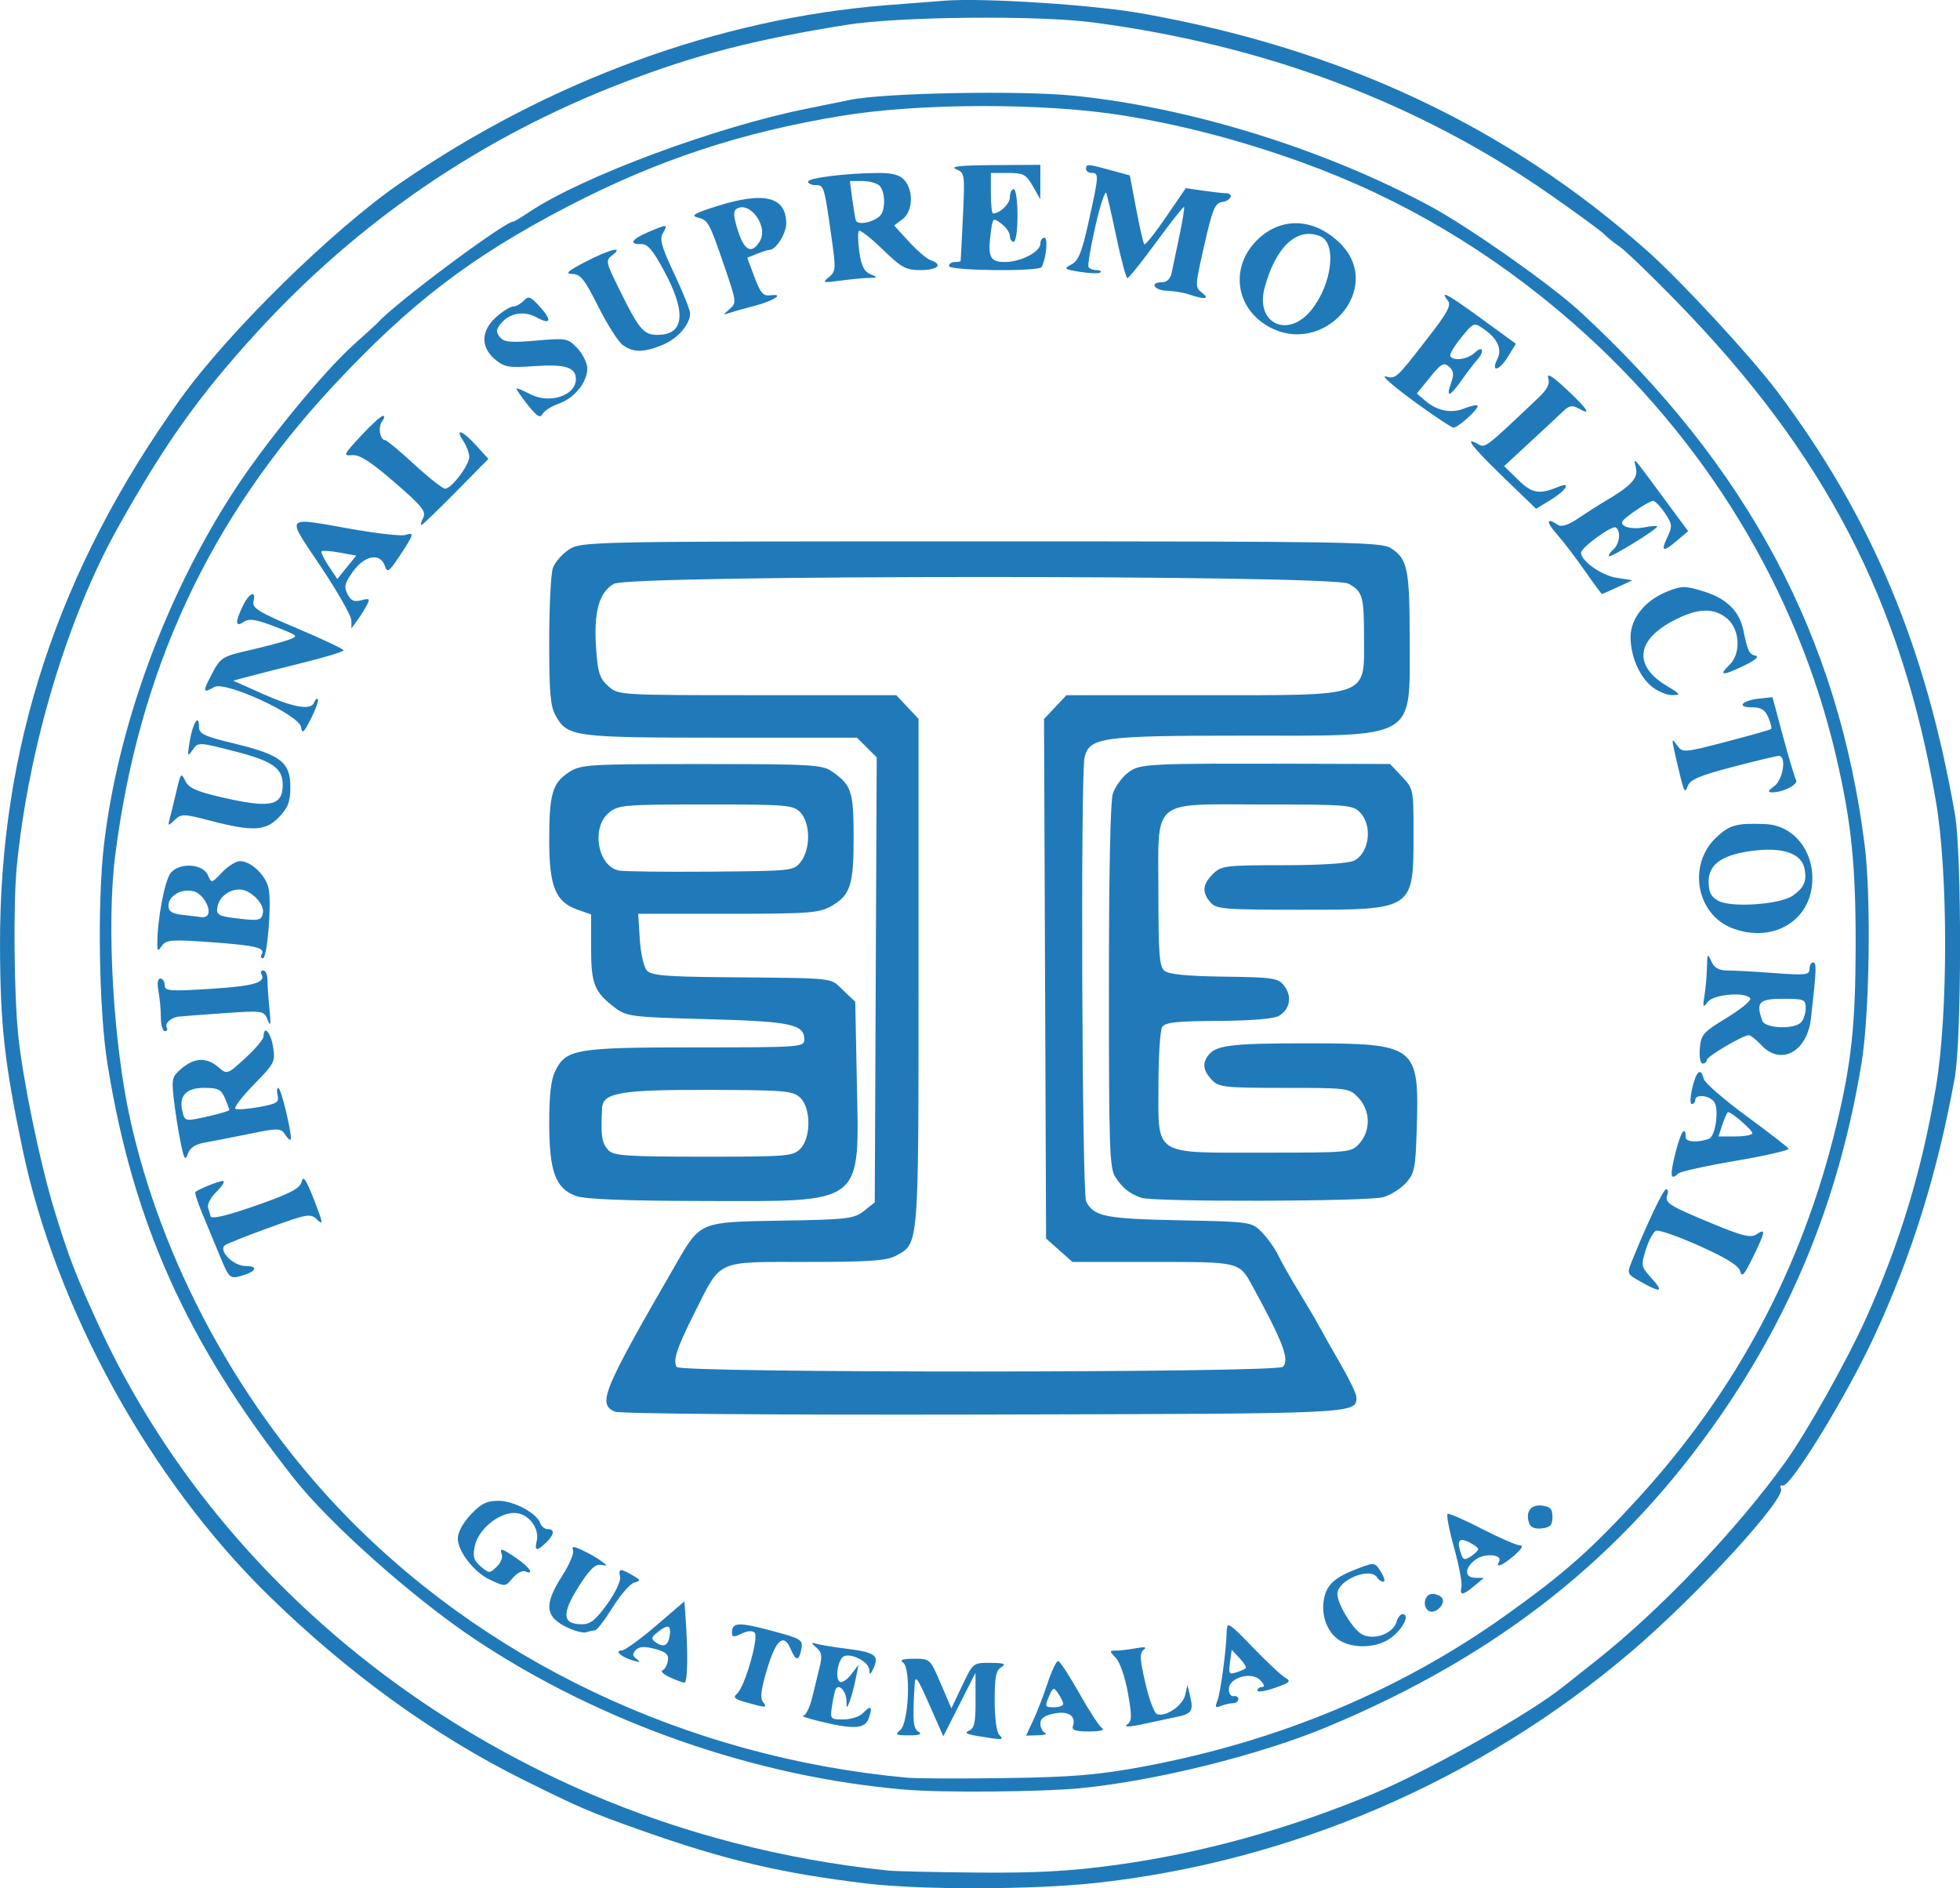 <?xml version="1.0" encoding="UTF-8"?> <svg xmlns="http://www.w3.org/2000/svg" width="510.69" height="491.97" version="1.1" viewBox="0 0 510.69 491.97"><g transform="translate(-20.843 -8.28)"><path d="m246.78 499.03c-22.368-2.684-36.873-6.097-58.707-13.813-13.344-4.716-16.308-5.988-31.075-13.336-23.092-11.49-45.566-27.761-66.161-47.898-30.945-30.258-55.443-74.726-64.153-116.45-4.693-22.481-5.765-32.168-5.835-52.738-0.177-51.712 15.059-97.972 46.925-142.48 12.495-17.451 39.798-44.259 57.398-56.358 38.831-26.693 82.94-42.834 126.57-46.317 3.82-0.305 10.739-0.84 15.377-1.19 10.062-0.758 38.591 1.085 51.092 3.3 52.347 9.279 95.49 29.552 131.95 62.001 8.8 7.833 26.971 27.496 33.768 36.541 24.514 32.621 38.685 66.357 46.3 110.22 1.788 10.299 1.745 58.631-0.061 68.559-4.54 24.957-11.161 46.195-21.042 67.504-7.143 15.404-21.747 39.237-23.735 38.736-0.633-0.159-0.866 0.2-0.518 0.798 1.459 2.509-21.681 27.735-38.922 42.431-39.459 33.635-88.857 54.92-140.14 60.383-16.079 1.713-45.176 1.763-59.028 0.101zm64.635-4.825c22.368-3.054 45.182-9.359 67.31-18.603 14.567-6.085 40.941-20.981 49.604-28.016 0.546-0.443 4.308-3.422 8.361-6.619 16.62-13.112 36.69-34.16 49.286-51.69 5.647-7.858 16.155-26.589 21.128-37.659 8.837-19.674 14.518-38.48 18.163-60.128 3.193-18.961 3.187-55.804-0.012-74.433-8.966-52.216-28.876-90.566-67.656-130.32-6.635-6.801-13.257-13.177-14.715-14.168-1.458-0.991-3.321-2.492-4.139-3.335-0.818-0.843-7.107-5.445-13.974-10.228-34.349-23.922-74.137-38.928-118.96-44.864-14.524-1.923-50.799-1.573-64.485 0.623-24.001 3.852-39.279 7.804-58.036 15.013-37.028 14.232-69.069 36.103-95.789 65.386-14.844 16.268-23.727 28.76-35.881 50.462-13.315 23.774-23.457 57.789-26.419 88.599-0.919 9.562-0.71 33.019 0.389 43.772 1.169 11.435 5.678 33.308 9.334 45.287 3.794 12.431 5.571 17.061 11.56 30.127 24.534 53.523 70.532 97.446 127.88 122.11 24.361 10.477 50.714 17.283 77.878 20.11 1.91 0.199 12.495 0.437 23.524 0.53 15.075 0.127 23.924-0.36 35.655-1.961zm-54.715-19.653c-39.01-3.28-79.432-17.407-112.1-39.18-16.007-10.667-37.74-29.972-47.143-41.875-27.874-35.286-41.997-66.687-48.625-108.11-2.213-13.834-2.66-41.989-0.905-56.984 3.599-30.742 15.9-64.35 33.586-91.764 8.19-12.695 23.592-31.52 31.723-38.775 3.063-2.733 5.793-5.224 6.066-5.535 4.293-4.894 33.031-26.331 35.298-26.331 0.251 0 2.133-1.125 4.182-2.501 13.712-9.203 48.92-22.279 72.624-26.971 3.001-0.594 7.912-1.594 10.913-2.222 8.823-1.846 44.581-2.501 58.532-1.073 30.312 3.104 65.128 13.926 92.759 28.831 10.009 5.399 31.386 20.448 38.912 27.392 43.667 40.294 67.3 84.576 74.169 138.98 1.728 13.681 1.282 44.204-0.831 56.957-5.697 34.375-17.544 63.967-36.713 91.699-25.441 36.808-57.735 62.384-102.32 81.039-17.576 7.354-44.727 14.11-64.485 16.046-9.97 0.977-35.973 1.195-45.635 0.383zm62.004-6.007c35.056-6.513 66.864-19.766 94.247-39.269 15.376-10.952 22.426-17.174 34.765-30.685 25.593-28.024 42.6-59.97 51.53-96.795 3.991-16.458 5.07-26.461 5.1-47.278 0.03-21.002-1.148-32.31-5.143-49.368-10.106-43.156-34.116-82.641-68.578-112.78-21.195-18.538-44.644-32.428-70.512-41.771-15.688-5.666-31.019-9.698-46.369-12.196-20.483-3.333-52.892-3.323-73.413 0.023-26.326 4.292-48.433 11.61-71.748 23.749-25.05 13.042-40.908 25.174-60.774 46.495-32.452 34.828-50.781 74.226-56.942 122.4-2.31 18.065-0.544 48.919 3.954 69.086 8.092 36.276 27.371 72.413 53.481 100.24 37.697 40.181 91.296 65.756 148.9 71.044 2.455 0.225 14.063 0.268 25.794 0.095 17.428-0.257 23.961-0.804 35.715-2.988zm-43.155-7.961c-2.884-0.469-3.494-0.851-2.232-1.399 1.416-0.616 1.732-2.072 1.714-7.907l-0.022-7.153-8.381 16.535-3.647-8.268c-3.168-7.182-3.671-7.852-3.831-5.103-0.552 9.472-0.398 11.308 1.022 12.193 1.031 0.642 0.269 0.927-2.48 0.926-3.424-1e-3 -3.74-0.186-2.305-1.346 2.249-1.818 2.846-16.229 0.73-17.653-0.953-0.641-0.047-0.949 2.827-0.959 4.219-0.016 4.236-3.6e-4 7.01 6.448l2.781 6.464 2.825-5.936c2.819-5.924 2.835-5.936 7.375-5.904 3.574 0.025 4.178 0.263 2.814 1.107-1.401 0.867-1.736 2.552-1.736 8.722 0 4.542 0.483 8.161 1.19 8.913 1.327 1.411 1.121 1.423-5.655 0.322zm14.51-4.108c1.023-2.199 2.719-6.589 3.768-9.757 1.049-3.168 2.277-5.724 2.728-5.681 0.451 0.043 2.91 3.791 5.463 8.33 2.554 4.539 5.232 8.65 5.952 9.135 0.811 0.546-0.474 0.889-3.372 0.899-3.331 0.011-4.55-0.364-4.227-1.302 0.937-2.718-1.087-4.135-4.836-3.387-2.575 0.514-3.617 1.27-3.617 2.626 0 1.047 0.558 2.144 1.24 2.436 0.682 0.293-0.155 0.569-1.86 0.615l-3.1 0.083 1.86-3.997zm7.812-4.239c0-0.469-0.58-1.697-1.29-2.728-1.202-1.747-1.369-1.689-2.459 0.853-1.086 2.535-0.995 2.728 1.29 2.728 1.352 0 2.459-0.384 2.459-0.853zm-63.493 4.501c-3.001-0.734-4.916-1.381-4.256-1.437 0.66-0.056 1.696-2.119 2.303-4.584 0.607-2.466 1.499-6.106 1.983-8.09 0.707-2.897 0.546-3.894-0.815-5.065-1.566-1.346-1.544-1.418 0.289-0.938 1.091 0.286 4.482 0.83 7.536 1.211 7.345 0.915 8.531 1.732 7.101 4.892-0.88 1.945-1.124 2.065-1.177 0.581-0.07-1.964-4.521-4.362-6.555-3.531-1.564 0.638-2.459 5.794-1.155 6.651 0.561 0.369 1.897-0.473 2.968-1.871l1.948-2.541-0.75 3.692c-0.412 2.03-1.11 4.641-1.55 5.801-0.768 2.025-0.803 2.017-0.863-0.201-0.061-2.243-1.696-4.215-2.651-3.199-0.26 0.276-0.735 2.222-1.056 4.325-0.579 3.793-0.557 3.822 2.948 3.822 1.942 0 4.254-0.768 5.137-1.708 2.012-2.139 2.52-1.625 1.428 1.444-0.977 2.747-3.934 2.919-12.813 0.747zm80.242 0.774c1.153-0.864 1.17-2.171 0.11-8.147-0.713-4.02-2.066-7.971-3.109-9.08-1.8-1.913-1.799-1.962 0.014-1.962 1.023 0 3.367-0.277 5.208-0.616 2.264-0.417 2.915-0.29 2.011 0.39-1.112 0.837-1.044 2.288 0.404 8.624 0.958 4.19 2.314 7.851 3.013 8.136 2.176 0.888 6.735-2.166 7.364-4.931l0.599-2.637 0.713 2.949c0.916 3.789 0.393 4.579-3.553 5.373-1.779 0.358-4.128 0.855-5.219 1.105-6.727 1.541-8.848 1.764-7.556 0.795zm-99.381-5.701c-3.05-0.86-3.494-1.289-2.348-2.264 1.973-1.68 5.726-14.669 4.59-15.888-0.553-0.594-1.883-0.5-3.413 0.241-2.041 0.988-2.507 0.936-2.507-0.283 0-2.676 1.736-2.762 10.206-0.503 7.859 2.096 8.31 2.369 7.878 4.771-0.572 3.183-1.455 3.24-2.72 0.175-1.809-4.383-3.833-2.76-6.159 4.936-1.634 5.406-1.926 7.671-1.121 8.702 1.234 1.581 0.833 1.591-4.405 0.114zm122.79-0.384c0.824-2.048 2.359-13.53 2.453-18.349 0.046-2.362 0.683-1.952 6.747 4.352 3.683 3.828 7.524 7.422 8.535 7.985 1.57 0.875 1.171 1.258-2.728 2.623-2.512 0.879-4.567 1.189-4.567 0.688s0.542-0.91 1.205-0.91c0.767 0 0.607-0.636-0.442-1.751-2.263-2.406-8.203-0.728-8.203 2.318 0 1.139 0.558 1.951 1.24 1.806 0.682-0.145 1.24 0.211 1.24 0.791 0 0.58-0.633 1.055-1.407 1.055-0.774 0-2.191 0.32-3.148 0.71-1.424 0.581-1.593 0.341-0.925-1.318zm7.41-8.518c0.243-0.234-0.482-1.407-1.61-2.606l-2.051-2.18-0.453 3.278c-0.403 2.921-0.228 3.205 1.61 2.606 1.134-0.37 2.261-0.864 2.503-1.098zm-150.15 2.327c-1.586-0.744-2.408-1.536-1.827-1.76 0.581-0.224 1.21-1.349 1.396-2.502 0.268-1.656-0.445-2.304-3.4-3.091-2.707-0.721-4.074-0.641-4.952 0.293-0.956 1.016-0.899 1.518 0.267 2.369 1.11 0.81 0.86 0.901-1 0.365-3.05-0.879-4.949-2.576-2.927-2.616 0.791-0.015 4.787-2.898 8.879-6.406l7.441-6.378 0.225 2.978c0.757 10.036 0.655 18.266-0.225 18.188-0.546-0.048-2.29-0.697-3.876-1.441zm0.059-10.924c0.389-2.71-0.513-2.923-3.186-0.755-1.667 1.352-1.726 1.704-0.438 2.62 2.061 1.465 3.232 0.862 3.623-1.864zm174.95 1.591c-3.395-1.826-5.299-6.408-4.513-10.862 0.696-3.944 2.811-5.841 9.172-8.227 4.023-1.509 4.172-1.483 5.711 1.015 0.869 1.41 1.15 2.564 0.624 2.564-0.526 0-1.232-0.475-1.569-1.055-1.727-2.971-10.417 0.584-10.417 4.261 0 2.529 3.975 9.098 6.309 10.426 3.083 1.754 8.156-0.028 9.102-3.198 0.328-1.098 1.012-1.996 1.521-1.996 2.413 0-0.454 4.887-4.015 6.845-3.517 1.934-8.573 2.03-11.925 0.228zm-201.36-3.466c-6.113-2.824-6.487-5.968-1.617-13.587 1.84-2.878 3.119-5.861 2.842-6.627-0.411-1.14 0.015-1.156 2.344-0.088 1.566 0.718 3.74 1.952 4.831 2.743 1.958 1.419 1.959 1.433 0.024 1.103-1.449-0.247-2.98 1.285-5.865 5.869-4.362 6.931-4.098 9.618 0.948 9.618 2.225 0 3.632-1.121 6.613-5.274 2.154-3 3.602-6.07 3.359-7.12-0.506-2.18 0.065-2.248 3.228-0.383 2.189 1.29 2.22 1.425 0.439 1.92-1.053 0.293-3.587 3.211-5.632 6.486-2.044 3.274-4.103 5.953-4.574 5.953-0.472 0-1.452 0.22-2.179 0.489-0.727 0.269-2.869-0.226-4.761-1.1zm224.42-4.349c-2.05-0.808-1.486-4.532 0.686-4.532 1.059 0 2.228 0.52 2.598 1.156 0.852 1.467-1.636 4.025-3.283 3.376zm8.279-6.378c0.222-1.015-0.655-5.643-1.95-10.284-1.295-4.641-2.03-8.573-1.634-8.738 0.396-0.165 4.445 1.615 8.997 3.955 4.552 2.341 8.97 4.258 9.818 4.261 1.006 3e-3 0.508 0.905-1.436 2.599-3.011 2.624-5.056 3.486-4.012 1.691 1.089-1.874-3.488-2.386-5.957-0.666-3.066 2.136-3.176 4.802-0.199 4.833l2.232 0.023-2.48 2.063c-3.084 2.564-3.896 2.628-3.378 0.264zm4.37-9.841c0-0.347-1.116-1.172-2.48-1.833-2.625-1.272-3.201-0.251-1.896 3.364 0.475 1.315 0.94 1.383 2.48 0.36 1.043-0.692 1.896-1.543 1.896-1.891zm-257.56 7.963c-4.068-1.897-8.315-7.362-8.315-10.702 0-1.62 1.319-4.064 3.373-6.248 2.67-2.839 4.169-3.585 7.192-3.582 4.033 4e-3 9.946 3.151 10.903 5.803 0.313 0.867 1.191 1.576 1.951 1.576 1.907 0 1.729 1.448-0.432 3.528-2.394 2.304-3.073 2.203-2.442-0.362 0.85-3.457-2.257-7.385-5.842-7.385-4.197 0-9.398 4.366-10.279 8.629-0.571 2.766-0.291 3.73 1.548 5.313 2.123 1.828 2.349 1.835 4.124 0.127 1.033-0.994 1.653-2.43 1.378-3.192-0.689-1.908-0.077-1.754 3.904 0.988 3.388 2.333 4.722 4.4 2.168 3.358-0.716-0.292-2.125 0.435-3.13 1.615-2.093 2.459-1.988 2.45-6.101 0.532zm270.84-14.664c-1.065-2.951 0.398-4.982 3.33-4.624 2.171 0.265 2.734 0.877 2.734 2.971 0 2.094-0.563 2.706-2.734 2.971-1.783 0.218-2.941-0.241-3.33-1.318zm-238.23-29.098c-4.604-1.99-3.221-5.335 15.875-38.387 6.462-11.185 6.054-11.017 27.706-11.381 17.046-0.286 18.755-0.489 21.33-2.534l2.798-2.223 0.256-57.969 0.256-57.969-5.138-5.131-35.386-4e-3c-38.444-4e-3 -40.066-0.22-43.134-5.741-1.381-2.485-1.677-5.911-1.677-19.399 0-9.009 0.435-17.598 0.967-19.086 0.532-1.488 2.429-3.653 4.216-4.811 3.192-2.07 5.055-2.106 107.26-2.11 95.268-3e-3 104.25 0.144 106.81 1.752 4.405 2.767 4.95 5.396 4.95 23.9 0 26.32 2.36 24.972-43.717 24.972-36.528 0-39.687 0.432-40.993 5.608-1.062 4.212-0.678 113.58 0.407 115.73 1.982 3.937 4.908 4.531 24.267 4.925 18.721 0.381 18.85 0.399 21.532 3.131 1.484 1.512 3.407 4.223 4.272 6.025 0.866 1.802 3.318 6.125 5.45 9.606 2.131 3.481 4.503 7.515 5.269 8.965 0.766 1.45 3.245 5.832 5.509 9.737s4.115 7.763 4.115 8.572c0 4.416 1.256 4.357-97.127 4.575-54.952 0.122-94.772-0.192-96.079-0.757zm174.06-11.687c1.764-1.875 0.09-6.313-7.915-20.988-3.488-6.394-3.217-6.329-25.994-6.329h-20.929l-6.87-6.097-0.269-67.678-0.269-67.678 5.843-6.212h35.344c44.386 0 42.19 0.796 42.19-15.294 0-10.463-0.374-11.736-4.039-13.751-4.252-2.338-187.11-2.318-191.37 0.021-3.879 2.133-5.336 7.327-4.684 16.708 0.449 6.462 0.895 7.872 3.138 9.924 2.615 2.391 2.621 2.392 38.847 2.392h36.232l5.8 6.166v66.055c0 72.473 0.158 70.502-5.92 73.844-2.323 1.277-7.003 1.6-23.187 1.6-23.806 0-22.24-0.685-28.961 12.657-4.866 9.658-5.979 12.958-4.963 14.707 0.933 1.604 156.46 1.558 157.97-0.047zm93.3-22.116c-3.699-2.076-3.714-2.111-2.345-5.491 4.111-10.144 8.154-18.616 8.902-18.653 0.468-0.023 0.606 0.635 0.307 1.463-0.748 2.071 0.394 2.804 11.612 7.447 8.05 3.332 10.125 3.833 11.657 2.816 2.455-1.63 2.308-0.742-1.004 6.06-2.208 4.534-2.88 5.27-3.289 3.605-0.362-1.471-3.501-3.432-10.568-6.603-5.529-2.481-10.638-4.272-11.352-3.981-0.714 0.291-1.906 2.489-2.649 4.883-1.313 4.229-1.27 4.443 1.48 7.495 3.274 3.633 2.496 3.904-2.751 0.959zm-370.36-6.931c-1.398-3.399-3.481-8.434-4.628-11.188-1.147-2.754-1.898-5.15-1.669-5.324 1.143-0.87 6.112-2.853 7.149-2.853 0.651 0-0.07 1.236-1.602 2.745-1.628 1.605-2.551 3.393-2.222 4.305 0.31 0.858 0.563 1.758 0.563 2.001 0 1.092 4.209 0.094 13.38-3.173 7.705-2.744 10.021-4.018 10.417-5.729 0.389-1.681 1.154-0.549 3.243 4.795 2.314 5.919 2.443 6.715 0.845 5.177-1.799-1.731-2.407-1.631-12.655 2.084-5.921 2.146-11.096 4.213-11.5 4.592-1.594 1.498 2.333 5.351 5.454 5.351 3.595 0 2.716 1.571-1.5 2.678-2.575 0.676-2.88 0.36-5.275-5.463zm92.831-15.469c-5.302-1.922-6.941-6.402-6.943-18.978-9.9e-4 -7.322 0.452-11.268 1.552-13.531 2.803-5.763 5.342-6.193 36.609-6.193 27.476 0 28.306-0.061 28.306-2.072 0-3.967-3.502-4.698-25.298-5.281-19.729-0.528-21.003-0.686-24.04-2.989-5.403-4.097-6.218-6.149-6.218-15.652v-8.649l-3.549-1.245c-5.726-2.009-7.356-6.016-7.36-18.099-5e-3 -12.061 0.828-14.91 5.18-17.731 3.066-1.987 5.01-2.106 34.499-2.103 28.576 3e-3 31.485 0.168 33.994 1.927 5.104 3.578 5.625 5.151 5.643 17.048 0.019 12.589-0.838 15.22-5.891 18.082-3.087 1.748-5.962 1.958-26.849 1.958h-23.392l0.414 6.592c0.234 3.723 1.033 7.281 1.836 8.174 1.15 1.28 4.872 1.614 19.49 1.751 30.628 0.286 28.092 0.015 31.636 3.381l3.181 3.022 0.408 20.588c0.649 32.737 2.359 31.406-40.241 31.32-20.112-0.041-30.599-0.46-32.966-1.318zm58.532-12.334c2.78-2.955 2.737-10.551-0.074-13.255-1.875-1.804-3.966-1.986-23.562-2.042-23.15-0.066-27.86 0.722-28.062 4.696-0.373 7.322-0.092 9.18 1.669 11.053 1.329 1.413 4.995 1.657 24.802 1.657 21.92 0 23.356-0.12 25.227-2.11zm0.117-74.78c2.535-3.329 2.474-10.01-0.117-12.765-1.868-1.986-3.307-2.11-24.668-2.11-21.446 0-22.826 0.119-25.298 2.186-4.62 3.864-2.888 13.853 2.603 15.017 1.223 0.259 11.986 0.393 23.918 0.297 21.412-0.172 21.719-0.207 23.562-2.626zm88.673 87.595c-3.051-1.055-4.924-2.552-6.756-5.403-1.512-2.352-1.676-7.222-1.676-49.68 0-29.968 0.376-48.219 1.035-50.229 0.569-1.736 2.305-4.155 3.857-5.375 3.117-2.45 4.261-2.508 47.363-2.388l21.005 0.058 3.053 3.245c3.034 3.225 3.053 3.316 3.053 14.698 0 20.142 0.169 20.028-29.559 20.028-19.783 0-21.868-0.172-23.363-1.929-2.242-2.634-2.062-4.668 0.654-7.38 2.162-2.159 3.234-2.293 18.307-2.293 9.72 0 16.97-0.465 18.453-1.183 3.981-1.928 4.9-9.04 1.619-12.528-1.871-1.989-3.307-2.11-25.125-2.11-29.832 0-27.455-2.027-27.455 23.407 0 15.499 0.253 18.748 1.548 19.891 1.081 0.954 5.773 1.423 15.546 1.555 13.003 0.175 14.12 0.349 15.721 2.451 2.079 2.73 1.456 6.097-1.441 7.783-1.296 0.754-7.383 1.254-15.792 1.297-10.987 0.056-13.868 0.379-14.618 1.64-0.514 0.864-0.941 7.539-0.949 14.835-0.022 18.946-1.702 17.851 27.406 17.851 22.58 0 22.852-0.026 24.986-2.441 2.958-3.347 2.836-8.535-0.278-11.846-2.395-2.546-2.714-2.589-19.345-2.589-15.588 0-17.066-0.165-18.894-2.11-2.081-2.212-2.444-3.965-1.225-5.907 1.934-3.08 5.543-3.586 25.564-3.586 29.137 0 29.754 0.475 29.081 22.379-0.312 10.146-0.572 11.467-2.751 13.929-1.324 1.496-4.002 3.192-5.952 3.768-3.876 1.145-59.812 1.289-63.07 0.163zm139.19-11.723c1.413-5.606 2.623-7.358 2.698-3.905 0.024 1.133 3.399 1.271 6.049 0.247 1.707-0.659 2.682-7.878 1.303-9.644-1.337-1.713-4.898-2.038-4.898-0.447 0 0.58-0.399 1.055-0.887 1.055-0.501 0-0.448-1.837 0.121-4.219 1.073-4.493 2.227-5.405 2.977-2.354 0.252 1.026 5.229 5.367 11.061 9.649 5.831 4.281 10.799 8.123 11.04 8.538 0.241 0.414-5.912 1.833-13.673 3.154-7.761 1.32-14.535 2.809-15.054 3.309-2.066 1.993-2.252 0.632-0.737-5.381zm20.033-5.113c0-0.811-5.376-5.472-6.311-5.472-0.242 0-0.906 1.424-1.477 3.164l-1.038 3.164h4.413c2.427 0 4.413-0.385 4.413-0.856zm-409.58 2.153c-0.616-3.055-1.399-8.078-1.74-11.162-0.578-5.229-0.436-5.761 2.111-7.891 3.357-2.808 6.48-2.908 9.504-0.304 2.293 1.974 2.313 1.967 7.054-2.373 2.615-2.394 4.755-4.946 4.755-5.671 0.001-3.068 1.863-0.985 2.456 2.747 0.619 3.896 0.409 4.308-5.024 9.859-3.119 3.186-5.267 6.018-4.775 6.293s3.28 0.067 6.195-0.462c4.525-0.821 5.228-1.257 4.805-2.976-0.272-1.107-0.202-2.011 0.156-2.008 0.358 3e-3 1.343 3.088 2.188 6.856 1.588 7.079 1.494 8.054-0.498 5.159-1.061-1.543-1.857-1.55-9.038-0.076-4.331 0.889-9.572 1.914-11.647 2.277-2.642 0.463-4.014 1.354-4.577 2.975-0.674 1.938-0.986 1.413-1.925-3.242zm7.746-6.658c2.755-0.628 5.009-1.318 5.009-1.532 0-0.215-0.518-1.599-1.151-3.077-0.974-2.273-1.808-2.687-5.421-2.687-4.724 0-6.659 2.104-5.661 6.158 0.65 2.642 0.636 2.64 7.225 1.138zm388.14-17.539c0.285-3.617 0.816-4.224 7.011-8.001 3.687-2.248 6.45-4.52 6.142-5.051-1.039-1.788-9.537-1.112-11.07 0.881-1.28 1.663-1.365 1.493-0.853-1.714 0.312-1.958 0.597-5.28 0.634-7.383 0.062-3.521 0.152-3.636 1.144-1.45 0.783 1.727 1.94 2.373 4.245 2.373 1.742 0 7.255 0.308 12.249 0.685 8.037 0.607 9.081 0.485 9.081-1.055 0-0.957 0.438-1.74 0.973-1.74 0.917 0 0.83 2.123-0.603 14.635-0.992 8.664-7.803 12.364-12.861 6.987-1.364-1.45-2.865-2.637-3.336-2.637-1.559 0-10.959 5.557-10.959 6.478 0 0.498-0.473 0.905-1.052 0.905-0.608 0-0.922-1.654-0.744-3.914zm26.399-6.844c0.655-0.696 1.19-2.357 1.19-3.692 0-2.262-0.403-2.426-5.952-2.426-6.234 0-7.085 0.909-5.35 5.715 0.732 2.027 8.301 2.328 10.112 0.403zm-427.38-1.239c0-1.958-0.279-5.043-0.62-6.856-0.401-2.129-0.225-3.296 0.496-3.296 0.614 0 1.116 0.773 1.116 1.718 0 1.535 1.289 1.636 12.153 0.948 11.267-0.713 14.351-1.645 13.021-3.934-0.269-0.463-0.016-0.841 0.561-0.841 0.578 0 1.051 1.12 1.051 2.49 0 1.369 0.235 4.81 0.522 7.647 0.412 4.075 0.31 4.644-0.489 2.713-0.996-2.409-1.166-2.433-11.682-1.699-5.87 0.41-11.118 0.811-11.664 0.892-1.887 0.278-3.502 1.819-2.934 2.797 0.314 0.54 0.098 0.982-0.48 0.982-0.578 0-1.051-1.602-1.051-3.56zm26.248-16.408c1.027-1.767-1.377-2.356-13.12-3.213-10.166-0.742-11.732-0.634-12.819 0.884-1.118 1.562-1.238 1.526-1.237-0.381 0.002-6.49 1.942-16.736 3.518-18.588 2.381-2.797 8.441-2.366 9.704 0.689 0.859 2.079 0.967 2.055 3.644-0.791 1.517-1.613 3.625-2.933 4.685-2.933 2.919 0 6.823 3.776 7.473 7.228 0.783 4.162-0.382 18.086-1.512 18.086-0.499 0-0.65-0.442-0.336-0.982zm0.351-10.907c0.427-2.338-3.295-6.042-6.072-6.042-2.917 0-5.419 2.039-5.825 4.746-0.272 1.81 0.389 2.197 4.644 2.726 6.24 0.776 6.874 0.651 7.253-1.43zm-14.373 0.55c0.935-1.688-1.346-5.506-3.658-6.123-3.112-0.831-6.584 1.133-6.584 3.723 0 1.544 0.86 2.104 3.72 2.422 2.046 0.228 4.252 0.494 4.902 0.591 0.65 0.098 1.379-0.179 1.62-0.614zm397.26 3.509c-9.479-3.597-11.764-16.633-4.159-23.732 3.464-3.233 5.301-3.72 12.832-3.397 7.462 0.32 12.876 7.394 12.074 15.776-0.945 9.877-10.646 15.186-20.747 11.354zm15.735-8.504c2.99-2.083 3.759-3.959 2.978-7.267-0.869-3.683-5.452-5.302-12.72-4.495-8.437 0.938-12.202 3.431-12.202 8.083 0 2.763 0.577 3.929 2.48 5.009 3.319 1.883 16.105 1.009 19.464-1.33zm-412.32-19.52c-6.956-1.82-7.562-1.832-9.309-0.186-1.764 1.662-1.835 1.643-1.285-0.349 0.321-1.16 1.109-4.389 1.751-7.175 1.083-4.699 1.248-4.895 2.277-2.711 0.869 1.844 2.831 2.758 9.046 4.213 13.084 3.065 16.369 2.431 16.369-3.158 0-4.337-2.67-6.189-12.591-8.732-9.367-2.401-9.447-2.403-10.895-0.339-1.341 1.911-1.403 1.738-0.771-2.14 0.777-4.763 2.432-7.478 2.432-3.989 0 1.958 1.16 2.515 9.382 4.506 11.91 2.885 14.428 4.846 14.428 11.243 0 3.845-0.553 5.339-2.9 7.834-3.476 3.695-6.853 3.88-17.934 0.981zm383.11-11.082c-0.581-2.321-1.357-5.643-1.725-7.383-0.621-2.94-0.566-3.022 0.786-1.158 1.422 1.961 1.709 1.94 12.767-0.943 6.221-1.622 11.496-3.116 11.721-3.32 0.225-0.204-0.1-1.559-0.723-3.012-0.867-2.023-1.88-2.641-4.328-2.641-4.126 0-2.5-1.814 2.05-2.287l3.361-0.35 2.749 10.23c1.512 5.626 3.04 10.73 3.395 11.341 0.669 1.15-3.319 3.216-6.207 3.216-1.291 0-1.17-0.353 0.561-1.642 2.289-1.705 3.191-7.851 1.152-7.851-0.579 0-5.987 1.292-12.018 2.87-8.665 2.268-11.124 3.319-11.725 5.01-0.644 1.815-0.92 1.499-1.816-2.079zm-359.48-13.305c-0.444-3.16-19.743-12.076-22.61-10.445-3.035 1.727-3.109 1.321-0.617-3.41 2.257-4.285 2.683-4.556 9.658-6.151 4.013-0.917 8.599-2.13 10.19-2.695 2.855-1.014 2.81-1.06-3.412-3.472-4.954-1.92-6.69-2.188-8.101-1.251-2.256 1.498-2.351 0.1-0.283-4.151 1.682-3.458 3.532-4.215 2.775-1.135-0.411 1.672 1.359 2.756 11.502 7.041 6.593 2.785 11.984 5.337 11.979 5.671-5e-3 0.333-4.58 1.739-10.169 3.123-5.588 1.384-12.06 3.026-14.381 3.648l-4.221 1.131 7.693 3.434c8.126 3.627 12.694 4.373 13.427 2.19 0.244-0.725 0.667-1.081 0.94-0.791 0.273 0.29-0.526 2.554-1.777 5.032-1.897 3.757-2.327 4.127-2.594 2.231zm351.88-10.604c-3.277-2.741-5.47-7.909-5.47-12.893 0-4.775 3.734-9.463 9.357-11.746 4.015-1.63 4.752-1.635 9.827-0.067 5.798 1.792 9.176 5.112 10.195 10.023 1.153 5.552 1.504 6.293 3.157 6.67 1.081 0.246-0.062 1.225-3.176 2.717-5.448 2.612-6.523 2.515-3.573-0.324 3.036-2.921 2.707-9.273-0.624-12.059-3.545-2.964-7.893-2.747-14.319 0.715-9.451 5.092-10.006 11.658-1.421 16.826 3.671 2.21 3.774 2.39 1.374 2.406-1.427 9e-3 -3.825-1.012-5.329-2.269zm-338.78-17.226c-0.019-1.16-3.601-7.449-7.96-13.975-9.166-13.721-9.842-12.938 8.403-9.739 6.535 1.146 12.673 1.816 13.641 1.489 2.412-0.814 2.246-0.191-1.43 5.353-2.868 4.325-3.266 4.595-3.936 2.668-1.204-3.46-5.244-2.738-8.269 1.48-2.192 3.055-2.421 3.98-1.457 5.894 0.872 1.733 1.722 2.115 3.593 1.616 2.125-0.567 2.322-0.404 1.479 1.226-0.534 1.034-1.659 2.829-2.501 3.989l-1.529 2.11-0.034-2.11zm-3.035-17.633c-2.37-0.43-4.498-0.582-4.728-0.337-0.23 0.245 0.6 1.967 1.846 3.827l2.265 3.382 4.927-6.09zm324.41 4.713c-2.326-3.336-5.592-7.607-7.258-9.493-2.885-3.265-2.761-4.479 0.25-2.452 0.95 0.639 2.709 0.063 5.456-1.788 2.23-1.502 4.948-3.251 6.039-3.885 7.432-4.321 9.465-6.387 8.87-9.012-0.717-3.157-1.199-3.668 6.959 7.374l6.619 8.959-2.791 2.375c-3.751 3.192-4.415 2.998-2.645-0.774 1.374-2.929 1.327-3.392-0.64-6.329-1.167-1.743-2.548-3.169-3.068-3.169s-2.75 1.27-4.956 2.821c-3.375 2.375-3.751 2.975-2.377 3.793 0.898 0.534 3.158 0.667 5.023 0.295 1.865-0.372 3.39-0.473 3.39-0.224 0 0.723-12.124 8.2-12.555 7.742-0.214-0.228 0.291-1.015 1.122-1.749 1.65-1.456 2.028-4.831 0.644-5.741-0.973-0.639-9.053 5.248-9.053 6.597 0 2.123 5.33 5.894 9.187 6.5l4.206 0.66-3.841 1.783c-2.113 0.98-3.957 1.783-4.097 1.783-0.141 0-2.159-2.729-4.485-6.065zm-302.65-13.796c0.824-1.636-0.313-3.042-7.461-9.229-6.215-5.38-9.116-7.24-11.031-7.075-2.449 0.211-2.319-0.079 2.25-5.01 2.667-2.879 5.255-5.234 5.752-5.234s0.394 0.652-0.228 1.448c-1.121 1.437-0.545 4.88 0.817 4.88 0.39 0 3.802 2.846 7.582 6.325 3.78 3.479 7.391 6.327 8.025 6.329 1.629 5e-3 6.289-6.13 6.289-8.281 0-0.987-0.695-2.849-1.544-4.138-2.321-3.524-0.269-2.818 3.35 1.152l3.187 3.496-8.511 8.634c-4.681 4.749-8.722 8.634-8.98 8.634s-0.031-0.869 0.503-1.931zm281.52-10.488c-8.267-7.984-10.494-10.878-6.718-8.729 1.947 1.108 1.753 1.256 15.718-11.996 2.38-2.258 3.08-3.645 2.619-5.189-0.428-1.434 1.132-0.456 4.885 3.062 5.499 5.155 6.541 6.888 2.891 4.811-1.474-0.839-2.368-0.673-3.805 0.706-1.033 0.991-4.938 4.632-8.677 8.09l-6.798 6.288 3.673 3.579c3.688 3.594 5.452 3.881 10.667 1.736 3.247-1.335 1.737 1.084-2.148 3.442l-3.869 2.349zm-23.491-19.93c-5.184-3.797-8.47-6.674-7.302-6.393 2.74 0.66 2.684 0.71 10.649-9.537 5.614-7.222 6.572-8.993 5.564-10.284-2.225-2.851 0.027-1.621 8.937 4.877l8.824 6.436-2.156 3.496c-2.247 3.645-4.455 4.014-2.658 0.444 1.283-2.549 0.037-5.282-3.543-7.776-2.578-1.796-2.625-1.778-5.89 2.224-1.81 2.219-3.087 4.39-2.839 4.825 0.8 1.402 4.59 0.842 6.457-0.955 2.04-1.963 2.521-0.232 0.538 1.934-0.702 0.767-2.55 3.187-4.107 5.378-3.133 4.41-4.108 4.581-2.635 0.463 0.746-2.086 0.61-3.016-0.598-4.082-1.341-1.184-2.049-0.784-4.969 2.808l-3.405 4.188 2.172 1.87c3.109 2.677 6.776 3.403 10.215 2.023 1.641-0.659 3.176-0.993 3.412-0.743 0.589 0.626-5.021 5.778-6.25 5.739-0.546-0.017-5.233-3.138-10.417-6.936zm-230.85 0.954c-1.71-2.167-2.996-4.061-2.858-4.208 0.138-0.148 1.696 0.498 3.462 1.435 5.081 2.695 11.992 0.459 11.992-3.88 0-3.077-2.812-3.954-10.847-3.383-6.658 0.473-7.814 0.272-10.234-1.772-3.788-3.2-3.663-7.456 0.324-11.023 1.679-1.502 3.656-2.731 4.394-2.731 0.738 0 1.984-0.684 2.771-1.52 1.245-1.323 1.79-1.12 4.215 1.571 3.249 3.605 2.852 4.821-0.898 2.752-3.199-1.765-6.878-1.159-9.147 1.507-1.396 1.64-1.465 2.26-0.401 3.623 1.061 1.359 2.703 1.521 9.477 0.937 7.906-0.682 8.284-0.611 10.759 2.02 1.411 1.5 2.565 3.871 2.565 5.269 0 3.573-3.382 7.731-7.448 9.158-1.897 0.666-3.801 1.88-4.232 2.698-0.602 1.143-1.504 0.574-3.892-2.452zm24.785-15.555c-1.178-0.877-4.042-5.386-6.364-10.02-3.562-7.107-4.619-8.433-6.759-8.478-1.99-0.041-1.255-0.72 3.415-3.151 6.324-3.291 10.266-4.256 6.992-1.711-1.735 1.349-1.665 1.731 1.495 8.174 5.484 11.183 6.614 12.561 10.309 12.561 6.928 0 7.583-5.689 1.881-16.349-3.055-5.71-4.439-7.364-6.112-7.3-3.37 0.131-2.554-1.27 1.826-3.134 5.015-2.133 5.206-2.121 3.816 0.246-0.94 1.599-0.416 3.482 2.968 10.67 2.26 4.8 4.109 9.401 4.109 10.225 0 2.884-3.129 6.533-7.024 8.189-4.922 2.094-7.813 2.115-10.55 0.076zm167.87-5.03c-8.001-4.782-9.475-14.729-3.203-21.617 6.185-6.793 15.166-6.755 22.193 0.092 12.002 11.694-4.377 30.259-18.99 21.525zm11.522-4.008c5.439-6.675 6.763-17.487 2.362-19.283-6.028-2.459-11.588 2.692-14.481 13.417-2.499 9.263 6 13.376 12.12 5.866zm-151.51-0.32c1.832-1.591 1.798-1.872-1.294-10.897-4.063-11.859-4.286-12.266-7.101-12.973-1.836-0.461-0.717-1.109 5.054-2.928 12.388-3.904 18.077-2.479 18.077 4.527 0 2.589-2.679 6.856-4.306 6.856-0.426 0-1.916 0.462-3.312 1.026l-2.539 1.026 1.888 5.039c1.572 4.196 2.273 4.989 4.189 4.745 3.787-0.484 0.794 1.478-4.225 2.768-2.522 0.649-5.423 1.464-6.449 1.812-1.808 0.614-1.808 0.584 0.016-1zm7.896-17.733c2.266-3.826-2.721-10.584-6.148-8.332-0.859 0.564-0.744 2.041 0.447 5.759 1.673 5.22 3.614 6.096 5.701 2.573zm111.75 13.92c-1.364-0.464-3.931-0.892-5.704-0.95-3.415-0.111-4.611-2.215-1.259-2.215 1.229 0 2.152-0.889 2.463-2.373 0.274-1.305 1.184-5.647 2.023-9.648 0.839-4.001 1.392-7.416 1.229-7.589s-3.408 3.929-7.212 9.115c-3.804 5.186-7.196 9.432-7.538 9.435-0.342 0.003-1.597-4.622-2.79-10.278-1.193-5.656-2.409-10.996-2.703-11.866-0.294-0.87-1.567 2.921-2.828 8.424-1.261 5.503-2.082 10.368-1.825 10.811 0.257 0.443 1.186 0.805 2.063 0.805s1.338 0.273 1.024 0.607c-0.314 0.334-2.651 0.275-5.193-0.131-4.296-0.685-4.462-0.822-2.344-1.945 1.84-0.976 2.706-3.133 4.498-11.208 2.662-11.999 2.703-12.637 0.799-12.637-0.818 0-1.488-0.475-1.488-1.055 0-1.332 0.408-1.31 6.449 0.344l4.96 1.358 1.65 8.726c0.908 4.8 1.86 8.949 2.116 9.222 0.256 0.273 2.795-2.909 5.641-7.069l5.175-7.565 4.504 0.656c2.477 0.361 5.111 0.656 5.853 0.656 2.234 0 1.517 1.937-0.852 2.3-1.916 0.293-2.524 1.754-4.689 11.252-2.44 10.708-2.451 10.943-0.585 12.393 2.132 1.658 0.703 1.834-3.438 0.424zm-93.801-4.496c1.83-1.499 1.867-2.056 0.686-10.41-1.887-13.347-1.956-13.572-4.127-13.572-1.081 0-1.965-0.406-1.965-0.902 0-0.979 10.336-2.243 18.448-2.255 3.643-0.005 5.513 0.531 6.697 1.921 2.402 2.822 2.112 8.149-0.551 10.132l-2.193 1.633 3.879 4.223c2.133 2.323 4.683 4.494 5.666 4.826 3.3 1.113 1.827 2.57-2.597 2.57-3.891 0-5.011-0.609-9.955-5.413-3.064-2.977-5.832-5.135-6.152-4.795-0.32 0.34-0.273 2.803 0.104 5.474 0.509 3.607 1.241 5.095 2.848 5.783 2.07 0.887 2.052 0.929-0.427 0.993-1.424 0.037-4.773 0.361-7.441 0.72-4.453 0.6-4.692 0.523-2.917-0.931zm13.195-15.826c1.578-1.313 1.609-6.287 0.05-7.946-0.655-0.696-2.669-1.266-4.476-1.266h-3.286l0.59 4.483c0.325 2.466 0.749 5.039 0.943 5.719 0.38 1.334 4.101 0.738 6.178-0.991zm18.105 12.939c0-0.58 0.67-1.055 1.488-1.055 0.818 0 1.517-0.119 1.552-0.264 0.035-0.145 0.302-5.364 0.594-11.598 0.522-11.15 0.493-11.35-1.8-12.326-1.656-0.705 1.185-1.012 9.822-1.059l12.153-0.067-3e-3 4.483-5e-3 4.483-1.966-3.428c-1.75-3.053-2.456-3.428-6.444-3.428h-4.479v5.274c0 2.901 0.253 5.274 0.561 5.274 1.828 0 4.399-2.488 4.399-4.256 0-1.14 0.446-2.072 0.992-2.072 0.56 0 0.992 2.989 0.992 6.856 0 3.867-0.432 6.856-0.992 6.856-0.546 0-0.992-0.685-0.992-1.522 0-0.837-1.004-2.275-2.232-3.194-2.184-1.636-2.243-1.586-2.754 2.313-0.832 6.356-0.202 7.677 3.663 7.677 4.134 0 9.26-2.642 9.26-4.774 0-0.855 0.482-1.555 1.071-1.555 0.984 0 0.446 5.486-0.75 7.647-0.678 1.224-24.131 0.968-24.131-0.264z" fill="#207ab9"></path></g></svg> 
